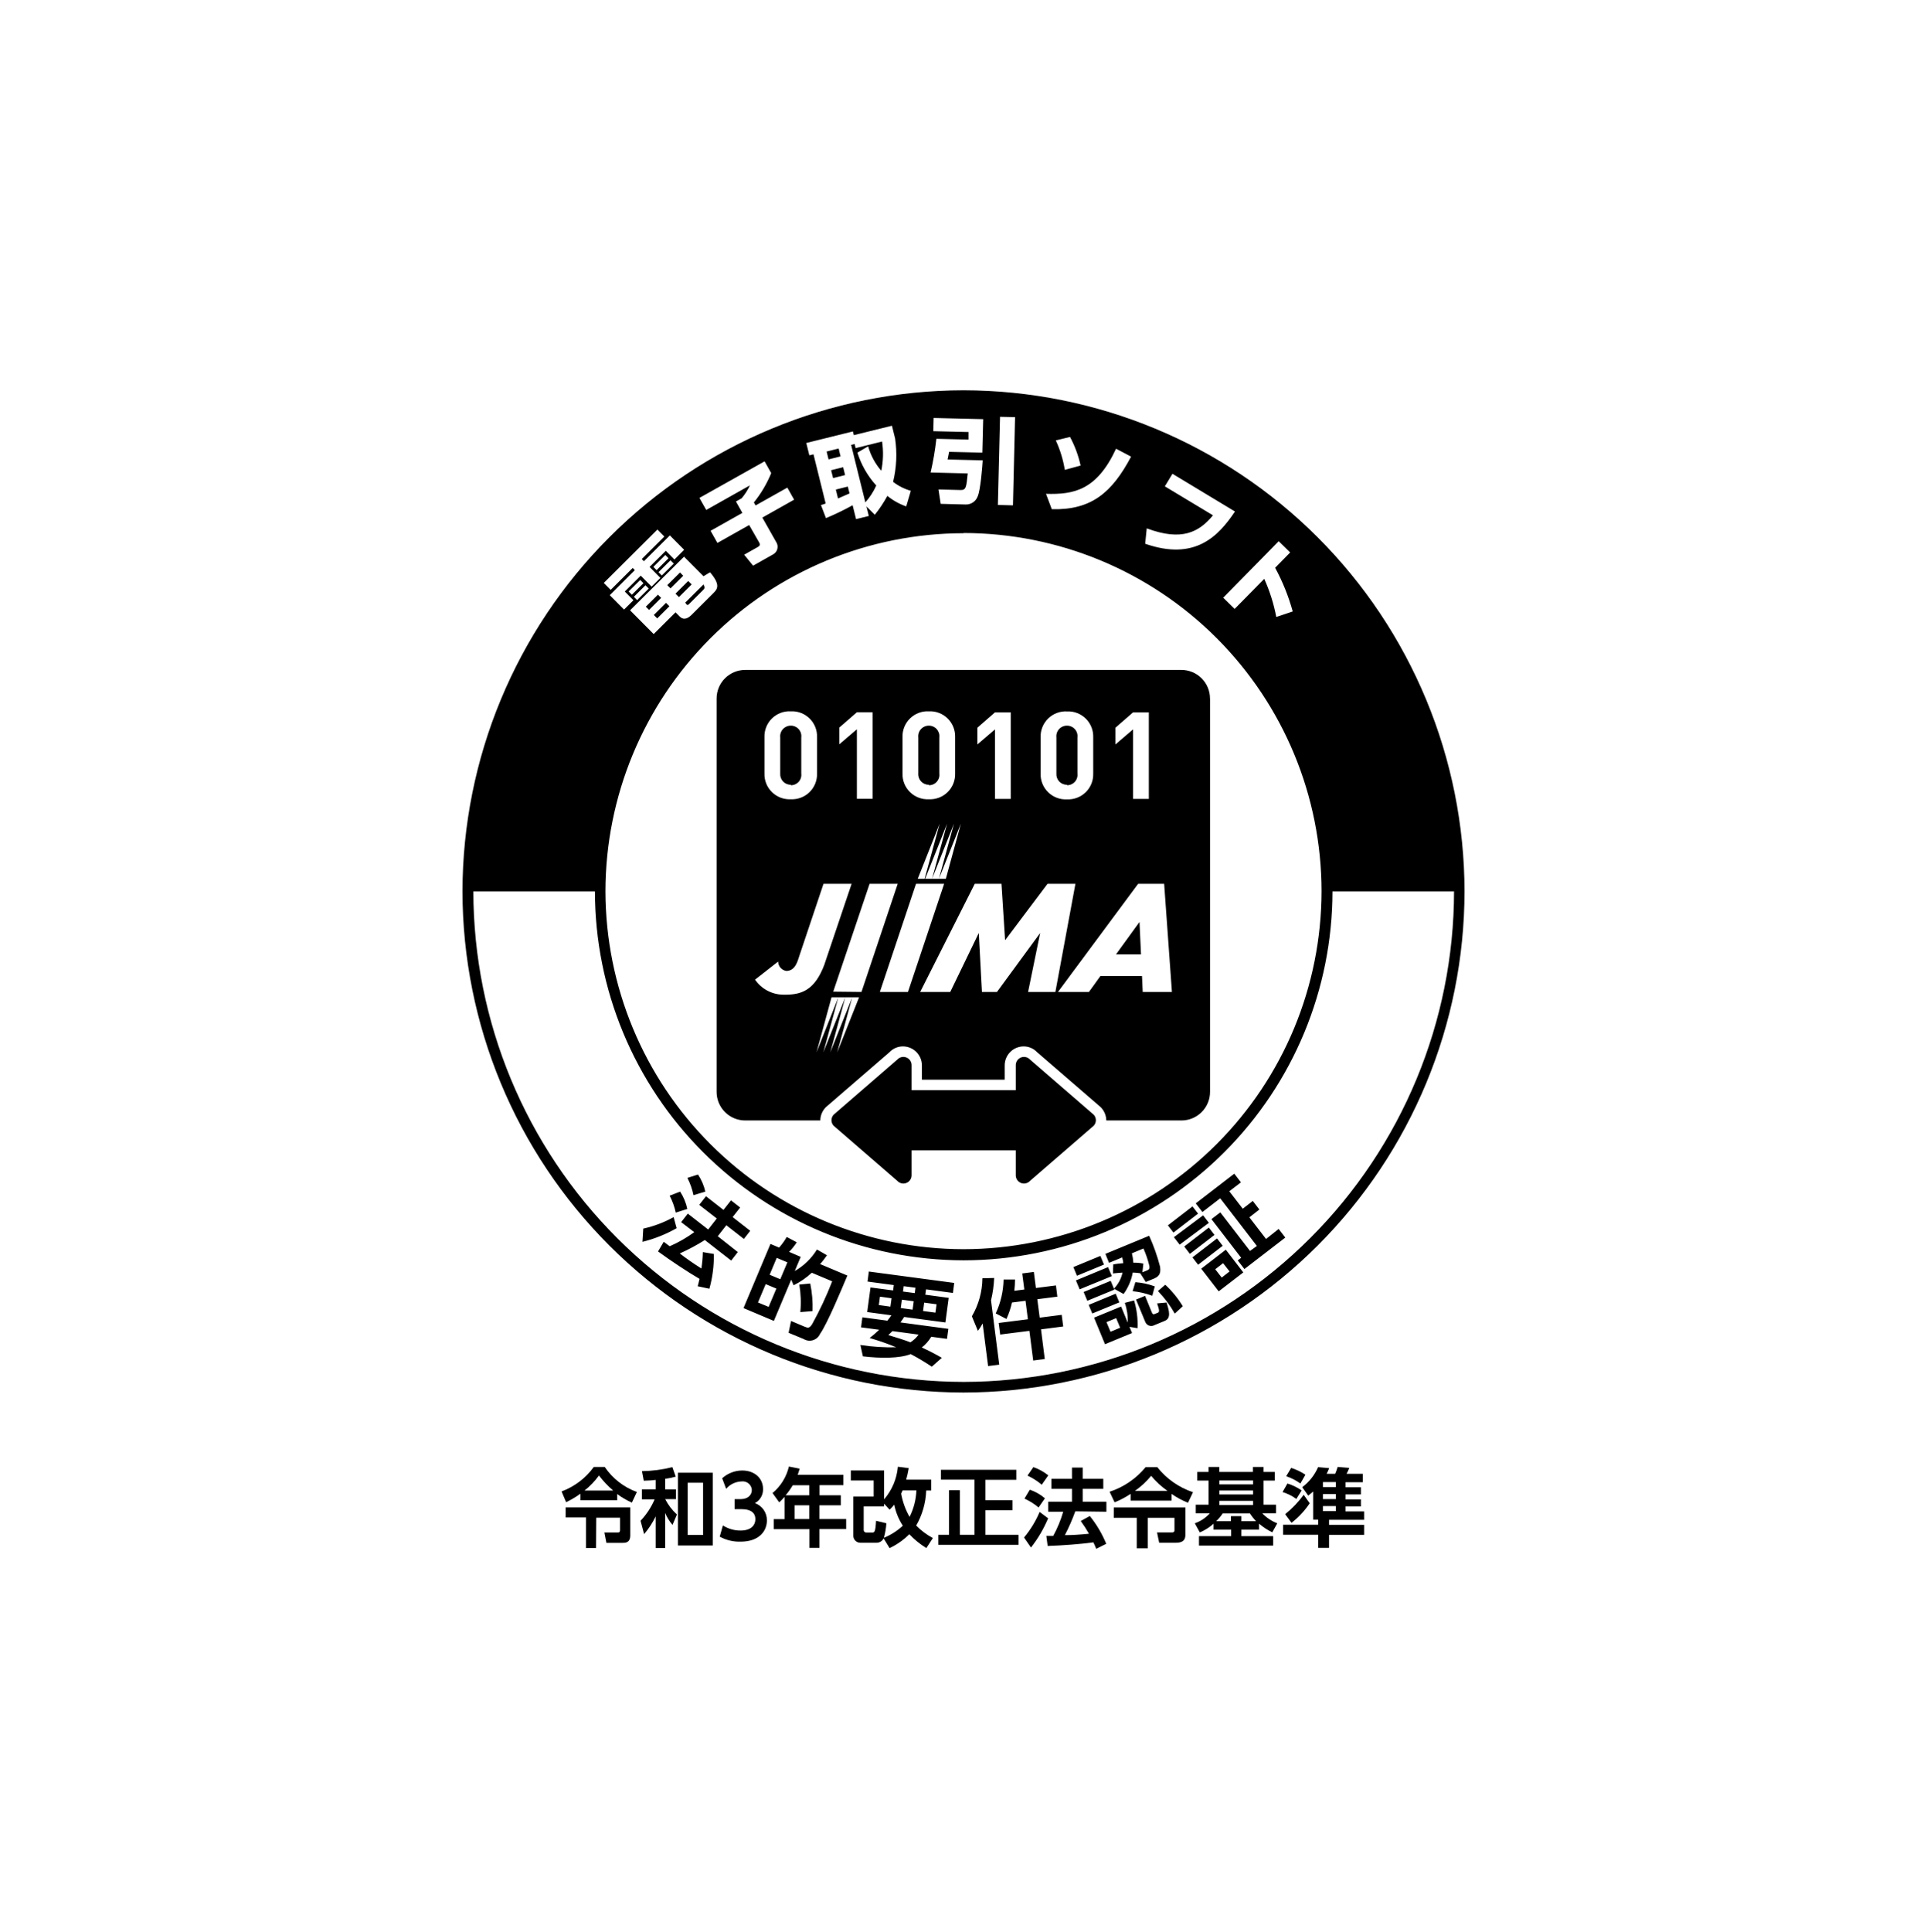 <svg width="400" height="401" viewBox="0 0 400 401" fill="none" xmlns="http://www.w3.org/2000/svg">
<path d="M227.04 231.353C227.322 231.663 227.478 232.067 227.478 232.486C227.478 232.906 227.322 233.31 227.04 233.62L213.822 245.06C213.592 245.316 213.29 245.496 212.956 245.577C212.623 245.659 212.272 245.637 211.95 245.516C211.629 245.394 211.351 245.179 211.154 244.897C210.958 244.615 210.851 244.281 210.847 243.937V238.737H189.226V243.937C189.222 244.281 189.115 244.615 188.918 244.897C188.722 245.179 188.444 245.394 188.123 245.516C187.801 245.637 187.45 245.659 187.116 245.577C186.782 245.496 186.481 245.316 186.251 245.06L173.033 233.62C172.751 233.31 172.594 232.906 172.594 232.486C172.594 232.067 172.751 231.663 173.033 231.353L186.251 219.913C186.482 219.656 186.784 219.476 187.119 219.395C187.454 219.314 187.805 219.336 188.127 219.459C188.449 219.582 188.727 219.799 188.923 220.082C189.119 220.366 189.224 220.702 189.226 221.046V226.246H210.847V221.046C210.849 220.702 210.954 220.366 211.15 220.082C211.346 219.799 211.623 219.582 211.945 219.459C212.267 219.336 212.619 219.314 212.954 219.395C213.289 219.476 213.591 219.656 213.822 219.913L227.04 231.353ZM181.894 100.76C180.113 98.795 178.779 96.467 177.983 93.938L180.209 92.627C180.736 94.498 181.666 96.23 182.934 97.702C183.349 95.704 183.406 93.647 183.1 91.629L177.609 93.002L177.401 92.149L176.673 92.326L179.626 104.265C180.559 103.221 181.324 102.039 181.894 100.76ZM173.969 103.443C174.562 103.194 175.518 102.778 176.35 102.403L175.986 100.978L173.501 101.602L173.958 103.464L173.969 103.443ZM172.929 99.221L175.425 98.597L175.019 96.964L172.523 97.588L172.929 99.221ZM250.929 254.763L245.822 258.694L246.998 260.223L252.104 256.292L250.929 254.763ZM220.426 272.87L215.818 273.462L215.319 269.635L219.479 269.105L219.188 266.775L215.028 267.306L214.602 263.978L212.189 264.29L212.626 267.618L210.546 267.888C210.641 267.112 210.69 266.33 210.691 265.548H208.32C208.27 267.979 207.714 270.374 206.687 272.578L208.913 273.733C209.415 272.64 209.798 271.496 210.057 270.322L212.875 269.958L213.364 273.795L207.301 274.565L207.613 276.967L213.676 276.198L214.466 282.354L216.869 282.042L216.089 275.886L220.696 275.293L220.384 272.89L220.426 272.87ZM230.014 262.969L223.338 265.735L224.107 267.586L230.794 264.841L230.014 262.99V262.969ZM229.162 262.449L228.413 260.65L222.807 262.969L223.546 264.768L229.162 262.449ZM230.555 265.818L224.939 268.138L225.698 269.958L231.314 267.649L230.555 265.818ZM231.595 268.491L225.99 270.81L226.728 272.599L232.344 270.29L231.595 268.491ZM230.202 262.064L229.453 260.223L238.542 256.469C239.476 258.532 240.231 260.672 240.799 262.865C240.934 263.905 240.903 264.778 239.603 265.33L237.835 266.058L236.691 264.248C236.175 264.168 235.654 264.119 235.131 264.102C234.84 265.71 234.189 267.232 233.228 268.554L231.231 267.441C232.12 266.517 232.736 265.365 233.01 264.113C232.094 264.175 231.782 264.206 231.023 264.29L231.086 262.407C231.774 262.289 232.468 262.205 233.166 262.158C233.132 261.752 233.056 261.351 232.937 260.962L230.264 262.064H230.202ZM234.954 260.109C235.114 260.747 235.215 261.397 235.256 262.054C235.954 262.039 236.652 262.102 237.336 262.241L237.138 264.05L238.178 263.624C238.522 263.489 238.698 263.25 238.563 262.646C238.269 261.434 237.865 260.25 237.357 259.11L234.954 260.109ZM235.1 267.971C236.497 268.111 237.871 268.429 239.187 268.918L239.707 266.973C238.41 266.494 237.051 266.2 235.672 266.099L235.1 267.992V267.971ZM206.365 265.226L203.921 265.288C203.896 268.065 203.143 270.787 201.737 273.182L202.985 276.198C203.354 275.715 203.684 275.203 203.973 274.669L205.106 283.509L207.415 283.218L205.71 269.874C206.079 268.346 206.298 266.786 206.365 265.215V265.226ZM252.634 257.02L247.528 260.951L248.703 262.48L253.81 258.549L252.634 257.02ZM235.402 269.874C235.971 271.743 236.217 273.695 236.13 275.646L234.455 275.366L234.986 276.655L229.37 278.974L227.102 273.462L232.718 271.154L234.091 274.492C234.145 273.101 233.941 271.711 233.488 270.394L235.412 269.885L235.402 269.874ZM232.521 275.553L231.689 273.556L229.682 274.388L230.514 276.385L232.521 275.553ZM262.806 257.134L259.342 252.642L261.422 251.019L260.05 249.241L257.97 250.853L255.172 247.234L257.595 245.382L256.212 243.583L248.214 249.74L249.598 251.539L253.29 248.69L260.902 258.58L259.478 259.62L253.31 251.612L251.47 253.016L257.637 261.034L256.93 261.586L258.313 263.374L266.799 256.843L265.416 255.054L262.806 257.134ZM304 185C303.97 212.573 293.003 239.008 273.506 258.506C254.008 278.003 227.573 288.97 200 289C172.428 288.967 145.994 277.999 126.497 258.503C107.001 239.006 96.033 212.572 96 185C96.033 157.428 107.001 130.994 126.497 111.497C145.994 92.001 172.428 81.033 200 81C227.572 81.033 254.006 92.001 273.503 111.497C292.999 130.994 303.967 157.428 304 185ZM200 110.661C180.296 110.683 161.406 118.52 147.473 132.452C133.541 146.385 125.704 165.275 125.682 184.979C125.715 204.676 133.557 223.555 147.488 237.479C161.419 251.403 180.303 259.234 200 259.256C219.705 259.237 238.597 251.401 252.53 237.467C266.463 223.534 274.299 204.642 274.318 184.938C274.299 165.233 266.463 146.341 252.53 132.408C238.597 118.475 219.705 110.638 200 110.619V110.661ZM265.447 112.304L253.914 124.046L256.285 126.375L262.431 120.135C263.572 122.666 264.41 125.322 264.927 128.05L268.338 126.906C267.472 123.753 266.247 120.71 264.688 117.837L267.808 114.654L265.426 112.325L265.447 112.304ZM237.7 112.845C248.1 116.474 252.946 111.233 256.358 106.158L243.378 98.326L241.798 100.937L251.792 106.948C248.922 110.411 245.344 112.398 238.033 109.652L237.721 112.772L237.7 112.845ZM219.157 91.4C220.056 93.344 220.685 95.401 221.029 97.515L224.305 96.621C223.854 94.549 223.116 92.55 222.11 90.682L219.167 91.4H219.157ZM217.15 102.559L218.325 105.679C226.52 105.887 230.805 102.268 234.788 94.77L231.668 93.126C227.664 101.758 222.89 102.663 217.108 102.486L217.15 102.559ZM207.145 104.795L210.265 104.878L210.702 86.574L207.582 86.502L207.134 104.785L207.145 104.795ZM201.04 89.642V91.234L194.374 91.067C194.112 93.422 193.713 95.759 193.178 98.066L200.884 98.254C200.572 101.238 200.52 101.727 199.324 101.696L194.81 101.582L195.268 104.566L200.468 104.702C201.005 104.715 201.532 104.559 201.976 104.257C202.42 103.955 202.758 103.521 202.943 103.017C203.536 101.665 203.91 96.829 203.983 95.539L196.703 95.362C196.859 94.614 196.88 94.51 197.015 93.771L203.91 93.938L204.087 86.99L193.802 86.741L193.739 89.486L201.144 89.663L201.04 89.642ZM167.365 91.93L167.999 94.499L168.862 94.291L171.39 104.494C171.07 104.618 170.743 104.726 170.412 104.816L171.452 107.53C173.345 106.744 175.192 105.852 176.985 104.858L177.702 107.738L180.344 107.083L179.855 105.097L181.592 106.834C182.577 105.607 183.451 104.295 184.202 102.913C185.367 103.866 186.691 104.605 188.113 105.097L189.07 101.862C187.735 101.481 186.486 100.849 185.388 100.001C186.107 97.054 186.248 93.995 185.804 90.994L185.149 88.353L177.234 90.308L177.047 89.538L167.386 91.93H167.365ZM145.202 103.37L146.596 105.835L155.665 100.729C155.214 101.695 154.637 102.597 153.949 103.412L152.763 104.078L154.094 106.449L147.501 110.162L148.915 112.678L155.509 108.966L157.589 112.595C157.901 113.146 157.589 113.344 157.308 113.521L154.469 115.122L156.32 117.4L160.376 115.112C160.616 114.999 160.828 114.834 160.998 114.629C161.167 114.425 161.289 114.186 161.356 113.929C161.422 113.671 161.432 113.403 161.383 113.142C161.334 112.881 161.228 112.634 161.073 112.418L158.244 107.416L164.838 103.703L163.434 101.197L156.84 104.899L156.486 104.275C157.974 102.432 159.186 100.383 160.085 98.191L158.712 95.747L145.192 103.329L145.202 103.37ZM141.978 115.538L130.788 126.666L135.686 131.596L140.221 127.082L141.063 127.935C141.698 128.57 142.488 128.674 143.57 127.592L148.094 123.078C148.946 122.236 149.581 121.352 147.386 118.773L146.024 119.594L141.978 115.528V115.538ZM131.578 123.858L132.254 124.545L134.667 122.153L133.981 121.466L131.578 123.858ZM133.565 121.04L132.899 120.374L130.486 122.756L131.162 123.432L133.565 121.04ZM136.685 118.752L137.371 119.438L139.857 116.974L139.17 116.287L136.685 118.752ZM138.765 115.861L138.099 115.185L135.624 117.65L136.29 118.326L138.765 115.861ZM125.318 120.967L126.763 122.423L131.329 117.878L131.776 118.326L126.576 123.526L129.54 126.51L131.485 124.576L129.696 122.766L133.003 119.47L135.26 121.747L137.08 119.938L134.834 117.66L138.203 114.311L139.992 116.121L142.01 114.103L139.046 111.118L133.658 116.474L133.211 116.027L137.902 111.358L136.466 109.902L125.39 120.926L125.318 120.967ZM301.826 185.01H276.586C276.566 205.306 268.496 224.765 254.146 239.118C239.795 253.47 220.337 261.543 200.042 261.565C179.746 261.543 160.288 253.47 145.938 239.118C131.587 224.765 123.517 205.306 123.498 185.01H98.257C98.293 211.994 109.028 237.863 128.108 256.944C147.189 276.024 173.058 286.759 200.042 286.795C227.026 286.759 252.894 276.024 271.975 256.944C291.055 237.863 301.791 211.994 301.826 185.01ZM174.478 94.718L174.083 93.085L171.587 93.709L171.993 95.342L174.478 94.718ZM250.939 253.786L249.743 252.226L243.68 256.76L244.876 258.31L250.939 253.786ZM240.196 270.509C240.685 271.934 240.695 272.287 240.331 272.443L239.603 272.734C239.302 272.859 239.156 272.526 239.094 272.37L237.69 268.938L235.818 269.708L237.721 274.326C237.788 274.505 237.893 274.668 238.029 274.803C238.165 274.938 238.328 275.042 238.508 275.108C238.687 275.174 238.879 275.201 239.07 275.186C239.261 275.171 239.446 275.115 239.614 275.022L241.787 274.128C243.129 273.566 242.692 272.048 242.151 270.322L240.227 270.498L240.196 270.509ZM241.87 266.64L240.362 267.94C241.722 269.344 242.897 270.917 243.857 272.62L245.521 271.091C244.518 269.438 243.289 267.933 241.87 266.619V266.64ZM254.454 259.36L258.084 264.071L252.978 268.002L249.348 263.302L254.454 259.36ZM255.234 263.874L253.893 262.158L252.26 263.416L253.602 265.142L255.234 263.874ZM139.826 252.6C137.852 253.697 135.729 254.499 133.523 254.982L133.357 257.727C135.84 257.114 138.226 256.162 140.45 254.898L139.826 252.6ZM136.414 128.351L138.952 125.824L138.245 125.117L135.718 127.634L136.435 128.351H136.414ZM141.822 119.49L141.157 118.814L138.505 121.446L139.181 122.111L141.822 119.49ZM142.665 250.905C142.398 249.623 141.893 248.403 141.178 247.306L139.004 248.149C139.579 249.26 140.005 250.442 140.273 251.664L142.665 250.905ZM146.409 247.306C146.121 246.042 145.606 244.841 144.89 243.76L142.686 244.457C143.266 245.59 143.689 246.797 143.944 248.045L146.409 247.306ZM134.73 126.583L137.236 124.087L136.57 123.422L134.054 125.918L134.73 126.583ZM154.334 257.218L155.727 255.439L152.077 252.59L153.637 250.603L151.734 249.116L150.174 251.102L146.544 248.263L145.14 250.052L148.78 252.881L147.002 255.169L142.769 251.872L141.386 253.64L144.11 255.72C142.525 256.879 140.816 257.859 139.014 258.642C138.817 258.507 137.902 257.821 137.766 257.717L136.591 259.724C139.212 261.638 142.831 264.04 145.202 265.413C144.984 266.359 144.922 266.588 144.818 266.942L147.251 267.462C147.905 265.113 148.217 262.682 148.177 260.244L145.889 259.859C145.864 260.998 145.763 262.134 145.587 263.26C143.632 262.022 142.467 261.18 141.105 260.14C142.902 259.336 144.64 258.404 146.305 257.353L151.775 261.617L153.148 259.849L148.988 256.562L150.766 254.285L154.417 257.134L154.334 257.218ZM248.693 251.872L247.538 250.374L242.432 254.306L243.586 255.803L248.693 251.872ZM142.426 125.377C142.634 125.585 142.81 125.637 143.018 125.377L145.899 122.506C146.232 122.184 146.388 121.986 146.024 121.3L142.218 125.086L142.457 125.325L142.426 125.377ZM180.292 263.884L198.076 266.255L197.806 268.335L192.231 267.586L192.075 268.699L196.932 269.354L196.246 274.461L187.686 273.317C187.51 273.598 187.364 273.837 186.917 274.45L196.859 275.782L196.578 277.862L193.313 277.425C192.799 278.281 192.133 279.035 191.347 279.65C192.834 280.326 194.114 280.992 195.507 281.793L193.427 283.634C192.46 282.999 190.91 282.001 189.049 281.023C186.698 281.938 182.809 281.928 179.117 281.491L178.597 279.13C181.06 279.512 183.552 279.672 186.043 279.609C184.238 278.869 182.395 278.227 180.521 277.685C181.217 277.158 181.877 276.584 182.497 275.969L178.732 275.47L179.013 273.39L184.213 274.086C184.546 273.67 184.733 273.41 185.045 272.974L180.011 272.298L180.698 267.191L185.388 267.815L185.534 266.702L180.084 265.974L180.354 263.894L180.292 263.884ZM191.607 272.079L194.176 272.422L194.415 270.686L191.846 270.342L191.607 272.079ZM187.447 268.044L189.891 268.366L190.037 267.254L187.593 266.931L187.447 268.044ZM186.979 271.466L189.434 271.798L189.673 270.062L187.218 269.729L186.979 271.466ZM185.066 269.438L182.663 269.105L182.424 270.842L184.826 271.174L185.066 269.438ZM185.242 276.26C184.847 276.645 184.795 276.707 184.4 277.082C185.835 277.508 187.52 278.018 188.976 278.579C189.645 278.163 190.224 277.619 190.682 276.978L185.242 276.25V276.26ZM168.665 272.1C168.737 270.178 168.576 268.253 168.186 266.37L165.919 266.598C166.24 268.484 166.31 270.404 166.127 272.308L168.665 272.1ZM140.928 123.921L143.57 121.29L142.852 120.582L140.21 123.214L140.928 123.921ZM170.318 262.376L175.893 264.726C174.738 267.462 171.733 274.721 170.214 276.853C170.075 277.159 169.873 277.432 169.62 277.654C169.367 277.876 169.07 278.042 168.749 278.14C168.427 278.239 168.088 278.267 167.755 278.225C167.421 278.182 167.1 278.069 166.814 277.893L163.694 276.603L164.203 274.149L167.063 275.355C167.708 275.615 168.03 275.688 168.582 274.814C170.166 271.947 171.556 268.977 172.742 265.922L168.509 264.144C167.382 265.188 166.111 266.064 164.734 266.744L164.234 265.579L160.636 274.138L154.334 271.476L159.929 258.164L161.728 258.923C162.326 258.242 162.855 257.503 163.309 256.718L165.389 257.821C164.928 258.536 164.395 259.202 163.798 259.807L166.21 260.847L164.973 263.79C166.86 262.711 168.444 261.172 169.58 259.318L171.66 260.514C171.201 261.177 170.708 261.816 170.183 262.428L170.318 262.376ZM161.156 267.43L158.941 266.505L157.339 270.311L159.554 271.226L161.156 267.43ZM163.444 261.981L161.229 261.055L159.762 264.56L161.967 265.486L163.444 261.981ZM221.476 162.962C221.785 162.968 222.091 162.907 222.374 162.783C222.657 162.66 222.91 162.477 223.116 162.247C223.323 162.018 223.477 161.746 223.569 161.451C223.661 161.157 223.688 160.845 223.65 160.539V153.041C223.688 152.734 223.661 152.422 223.569 152.126C223.477 151.83 223.323 151.557 223.117 151.326C222.911 151.094 222.658 150.91 222.375 150.784C222.092 150.658 221.786 150.594 221.476 150.597C221.166 150.595 220.858 150.659 220.574 150.784C220.29 150.91 220.036 151.094 219.829 151.325C219.622 151.556 219.465 151.828 219.371 152.124C219.277 152.42 219.246 152.732 219.282 153.041V160.539C219.26 160.841 219.301 161.144 219.403 161.429C219.505 161.714 219.666 161.974 219.874 162.194C220.083 162.413 220.335 162.586 220.614 162.702C220.894 162.819 221.194 162.875 221.497 162.869L221.476 162.962ZM192.814 162.962C193.122 162.968 193.429 162.907 193.712 162.783C193.995 162.66 194.248 162.477 194.454 162.247C194.66 162.018 194.815 161.746 194.907 161.451C194.999 161.157 195.026 160.845 194.987 160.539V153.041C195.024 152.734 194.995 152.422 194.903 152.127C194.81 151.832 194.656 151.56 194.451 151.329C194.245 151.098 193.993 150.914 193.711 150.787C193.429 150.661 193.123 150.596 192.814 150.597C192.503 150.595 192.196 150.659 191.912 150.784C191.628 150.91 191.374 151.094 191.167 151.325C190.959 151.556 190.803 151.828 190.709 152.124C190.614 152.42 190.584 152.732 190.619 153.041V160.539C190.597 160.841 190.639 161.144 190.741 161.429C190.843 161.714 191.004 161.974 191.212 162.194C191.421 162.413 191.673 162.586 191.952 162.702C192.231 162.819 192.532 162.875 192.834 162.869L192.814 162.962ZM231.647 198.083H236.847L236.535 191.344L231.647 198.083ZM164.151 162.962C164.46 162.968 164.766 162.907 165.049 162.783C165.332 162.66 165.585 162.477 165.792 162.247C165.998 162.018 166.152 161.746 166.244 161.451C166.336 161.157 166.364 160.845 166.325 160.539V153.041C166.363 152.734 166.336 152.422 166.244 152.126C166.152 151.83 165.998 151.557 165.792 151.326C165.586 151.094 165.334 150.91 165.051 150.784C164.768 150.658 164.461 150.594 164.151 150.597C163.841 150.595 163.533 150.659 163.249 150.784C162.966 150.91 162.712 151.094 162.504 151.325C162.297 151.556 162.141 151.828 162.046 152.124C161.952 152.42 161.922 152.732 161.957 153.041V160.539C161.935 160.841 161.977 161.144 162.079 161.429C162.181 161.714 162.341 161.974 162.55 162.194C162.758 162.413 163.01 162.586 163.289 162.702C163.569 162.819 163.87 162.875 164.172 162.869L164.151 162.962ZM251.178 145.002V226.6C251.178 227.38 251.025 228.152 250.726 228.873C250.428 229.593 249.991 230.248 249.439 230.799C248.888 231.351 248.233 231.788 247.513 232.086C246.792 232.385 246.02 232.538 245.24 232.538H229.64C229.626 231.564 229.256 230.628 228.6 229.907L228.506 229.803L228.402 229.71L215.267 218.363C214.909 217.983 214.477 217.681 213.998 217.476C213.518 217.27 213.002 217.165 212.48 217.167C211.436 217.17 210.437 217.586 209.7 218.325C208.963 219.064 208.549 220.065 208.549 221.109V224.073H191.368V221.109C191.368 220.065 190.954 219.064 190.217 218.325C189.48 217.586 188.48 217.17 187.437 217.167C186.915 217.163 186.398 217.267 185.918 217.473C185.438 217.679 185.006 217.982 184.65 218.363L171.514 229.71L171.41 229.803L171.317 229.907C170.654 230.624 170.283 231.562 170.277 232.538H154.677C153.104 232.536 151.596 231.909 150.484 230.795C149.373 229.682 148.749 228.173 148.749 226.6V144.97C148.749 143.397 149.373 141.888 150.484 140.775C151.596 139.662 153.104 139.035 154.677 139.032H245.23C246.805 139.032 248.315 139.658 249.429 140.771C250.542 141.885 251.168 143.395 251.168 144.97L251.178 145.002ZM231.543 154.497L235.194 151.377V165.802H238.47V147.841H235.194L231.543 151.023V154.497ZM216.006 160.56C215.986 161.278 216.115 161.991 216.385 162.657C216.655 163.322 217.059 163.924 217.573 164.425C218.087 164.926 218.699 165.316 219.371 165.569C220.042 165.822 220.759 165.933 221.476 165.895C222.191 165.93 222.906 165.816 223.575 165.562C224.244 165.308 224.854 164.918 225.365 164.417C225.877 163.916 226.28 163.315 226.548 162.651C226.817 161.988 226.945 161.276 226.926 160.56V152.989C226.947 152.272 226.819 151.559 226.551 150.894C226.283 150.229 225.881 149.627 225.369 149.125C224.857 148.623 224.247 148.232 223.577 147.977C222.908 147.722 222.192 147.608 221.476 147.643C220.758 147.606 220.041 147.717 219.368 147.971C218.696 148.224 218.083 148.615 217.569 149.117C217.055 149.619 216.651 150.223 216.382 150.889C216.113 151.555 215.984 152.27 216.006 152.989V160.56ZM202.881 154.497L206.531 151.377V165.802H209.807V147.841H206.531L202.881 151.023V154.497ZM191.94 182.379L195.06 170.939L190.505 182.379H196.339L199.459 170.939L194.904 182.379L198.024 170.939L193.479 182.379L196.599 170.939L192.044 182.379H191.94ZM187.343 160.539C187.324 161.257 187.453 161.97 187.722 162.636C187.992 163.301 188.397 163.903 188.911 164.404C189.425 164.905 190.037 165.295 190.708 165.548C191.38 165.801 192.097 165.912 192.814 165.874C193.529 165.909 194.243 165.796 194.912 165.541C195.582 165.287 196.191 164.897 196.703 164.396C197.214 163.895 197.617 163.294 197.886 162.631C198.154 161.967 198.283 161.255 198.263 160.539V152.968C198.284 152.251 198.157 151.538 197.889 150.873C197.621 150.208 197.219 149.606 196.707 149.104C196.195 148.602 195.585 148.211 194.915 147.956C194.245 147.701 193.53 147.588 192.814 147.622C192.096 147.585 191.378 147.696 190.706 147.95C190.033 148.204 189.421 148.594 188.907 149.096C188.393 149.598 187.988 150.202 187.719 150.868C187.45 151.535 187.322 152.25 187.343 152.968V160.539ZM174.218 154.476L177.869 151.356V165.781H181.145V147.82H177.869L174.218 151.002V154.476ZM158.681 160.539C158.661 161.257 158.79 161.97 159.06 162.636C159.33 163.301 159.734 163.903 160.248 164.404C160.762 164.905 161.374 165.295 162.046 165.548C162.718 165.801 163.434 165.912 164.151 165.874C164.866 165.909 165.581 165.796 166.25 165.541C166.919 165.287 167.529 164.897 168.04 164.396C168.552 163.895 168.955 163.294 169.223 162.631C169.492 161.967 169.62 161.255 169.601 160.539V152.968C169.622 152.251 169.494 151.538 169.226 150.873C168.959 150.208 168.556 149.606 168.044 149.104C167.533 148.602 166.923 148.211 166.253 147.956C165.583 147.701 164.867 147.588 164.151 147.622C163.434 147.585 162.716 147.696 162.043 147.95C161.371 148.204 160.758 148.594 160.244 149.096C159.73 149.598 159.326 150.202 159.057 150.868C158.788 151.535 158.66 152.25 158.681 152.968V160.539ZM171.161 200.059L176.777 183.419H170.942L165.982 198.208C165.566 199.456 165.118 201.505 163.205 201.505C162.741 201.429 162.318 201.193 162.01 200.838C161.702 200.482 161.529 200.03 161.52 199.56L156.726 203.314C157.38 204.263 158.252 205.042 159.269 205.585C160.286 206.127 161.418 206.419 162.57 206.434C166.231 206.497 169.091 205.706 171.182 200.038L171.161 200.059ZM178.441 206.975H172.606L169.486 218.415L174.021 206.975L170.901 218.415L175.466 206.975L172.346 218.415L176.902 206.975L173.782 218.415L178.326 206.975H178.441ZM178.826 205.862L186.345 183.419H180.51L172.96 205.8L178.826 205.862ZM195.986 183.419H190.151L182.642 205.862H188.477L195.986 183.419ZM219.074 205.862L223.234 183.419H217.441L208.632 195.13L207.883 183.419H202.34L191.014 205.862H197.254L203.172 193.632L203.827 205.862H206.947L215.912 193.632L213.406 205.862H219.074ZM243.264 205.862L241.652 183.419H236.254L219.614 205.862H226.042L228.413 202.566H237.055L237.201 205.862H243.264Z" fill="black"/>
<path d="M128.136 311.349H120.492V309.997C119.553 310.67 118.558 311.262 117.518 311.765L116.571 309.529C119.255 308.53 121.585 306.761 123.269 304.443H125.526C127.149 306.836 129.485 308.656 132.203 309.643L131.163 311.848C130.085 311.368 129.063 310.772 128.115 310.07V311.391L128.136 311.349ZM123.726 321.271H121.646V314.927H117.414V312.847H130.83V318.65C130.83 320.2 129.79 320.2 129.249 320.2H125.879L125.463 318.047H128.282C128.573 318.047 128.708 317.932 128.708 317.568V314.979H123.768L123.726 321.271ZM127.283 309.342C126.191 308.409 125.201 307.363 124.33 306.222C123.483 307.398 122.475 308.448 121.334 309.342H127.283Z" fill="black"/>
<path d="M139.598 316.477C138.956 315.737 138.44 314.898 138.069 313.991V321.271H136.104V314.709C135.46 316.032 134.653 317.269 133.701 318.391L132.963 315.614C134.197 314.318 135.187 312.81 135.885 311.163H133.244V309.083H136.104V307.138C135.303 307.231 134.804 307.263 133.629 307.304L133.254 305.318C135.383 305.285 137.502 305.006 139.567 304.486L140.264 306.462C139.544 306.662 138.81 306.812 138.069 306.909V309.103H140.305V311.121H138.08C138.687 312.327 139.512 313.409 140.513 314.314L139.598 316.467V316.477ZM140.742 305.64H147.949V320.751H140.721V305.64H140.742ZM145.942 307.72H142.749V318.557H145.942V307.72Z" fill="black"/>
<path d="M150.082 316.602C151.176 317.295 152.448 317.657 153.743 317.642C156.062 317.642 156.8 316.384 156.8 315.281C156.8 314.179 156.124 313.201 153.868 313.201H152.495V311.121H153.774C155.136 311.121 156.062 310.372 156.062 309.208C156.047 308.954 155.98 308.705 155.866 308.478C155.751 308.25 155.592 308.048 155.398 307.884C155.204 307.719 154.978 307.596 154.734 307.522C154.491 307.447 154.235 307.423 153.982 307.45C153.363 307.462 152.753 307.605 152.192 307.868C151.631 308.132 151.132 308.51 150.727 308.979L149.905 306.795C151.046 305.763 152.527 305.189 154.065 305.183C156.727 305.183 158.392 306.878 158.392 309.02C158.411 309.618 158.264 310.208 157.966 310.726C157.669 311.244 157.232 311.669 156.707 311.953C157.445 312.218 158.082 312.708 158.528 313.353C158.973 313.998 159.206 314.767 159.192 315.552C159.192 317.632 157.705 319.951 153.712 319.951C152.206 319.994 150.716 319.635 149.396 318.911L150.03 316.664L150.082 316.602Z" fill="black"/>
<path d="M170.1 310.32H174.531V312.4H170.1V315.249H175.643V317.329H170.1V321.24H168.02V317.35H160.605V315.27H162.851V310.653C162.507 311.055 162.139 311.437 161.749 311.797L160.355 309.862C162.058 308.448 163.252 306.516 163.756 304.361L165.992 304.808C165.784 305.505 165.711 305.723 165.576 306.077H175.071V308.219H170.121V310.299L170.1 310.32ZM164.557 308.24C164.125 308.974 163.631 309.67 163.08 310.32H167.979V308.24H164.557ZM164.931 312.4V315.249H167.979V312.4H164.931Z" fill="black"/>
<path d="M183.443 319.243C183.301 319.54 183.074 319.787 182.79 319.954C182.507 320.121 182.18 320.199 181.852 320.179H178.628C178.425 320.186 178.223 320.149 178.035 320.073C177.847 319.997 177.677 319.882 177.536 319.736C177.395 319.59 177.286 319.416 177.216 319.226C177.147 319.035 177.117 318.832 177.13 318.63V310.591H181.353V307.252H176.61V305.172H183.516V311.173C185.161 309.275 186.162 306.905 186.376 304.403L188.633 304.694C188.499 305.5 188.322 306.299 188.102 307.086H193.302V309.332H192.262C192.174 311.892 191.46 314.392 190.182 316.612C191.198 317.647 192.366 318.52 193.646 319.202L192.294 321.282C190.994 320.485 189.805 319.519 188.757 318.411C187.567 319.599 186.181 320.574 184.66 321.292L183.433 319.285L183.443 319.243ZM183.994 316.123C183.923 317.146 183.753 318.16 183.485 319.15C184.931 318.556 186.259 317.707 187.406 316.643C186.543 315.312 185.939 313.83 185.627 312.275C185.327 312.638 185.007 312.986 184.67 313.315L183.516 312.067V312.639H179.283V317.444C179.272 317.522 179.279 317.601 179.302 317.676C179.325 317.751 179.364 317.82 179.417 317.879C179.469 317.937 179.534 317.983 179.606 318.014C179.678 318.045 179.756 318.06 179.834 318.058H181.02C181.498 318.058 181.717 318.058 181.852 315.624L183.932 316.123H183.994ZM187.364 309.322L187.062 309.977C187.365 311.677 187.956 313.312 188.81 314.813C189.67 313.101 190.152 311.225 190.224 309.311H187.364V309.322Z" fill="black"/>
<path d="M195.36 305.037H210.96V307.117H204.543V311.339H210.159V313.419H204.543V318.526H211.417V320.606H194.777V318.526H196.993V309.259H199.249V318.526H202.276V307.086H195.318V305.006L195.36 305.037Z" fill="black"/>
<path d="M217.566 315.104C216.658 317.278 215.458 319.318 213.999 321.167L212.563 319.087C213.898 317.489 214.988 315.701 215.798 313.783L217.566 315.104ZM213.78 309.176C214.922 309.57 215.98 310.173 216.9 310.954L215.58 312.857C214.692 312.116 213.709 311.497 212.657 311.017L213.76 309.166L213.78 309.176ZM214.477 304.475C215.609 304.862 216.664 305.443 217.597 306.191L216.235 308.136C215.344 307.37 214.349 306.732 213.281 306.243L214.498 304.475H214.477ZM223.203 313.658C222.595 315.352 221.872 317.003 221.04 318.598C222.61 318.598 223.92 318.515 226.042 318.307C225.525 317.394 224.955 316.512 224.336 315.666L226.219 314.626C227.627 316.376 228.776 318.32 229.63 320.397L227.55 321.437C227.377 320.98 227.179 320.532 226.957 320.096C224.451 320.45 220.457 320.751 217.472 320.845L217.192 318.765H218.616C219.491 317.171 220.188 315.487 220.696 313.742H217.576V311.662H222.516V308.989H218.252V306.909H222.516V304.579H224.742V306.909H229.016V308.989H224.742V311.662H229.661V313.742L223.203 313.658Z" fill="black"/>
<path d="M234.693 310.029C233.65 310.732 232.534 311.321 231.365 311.787L230.325 309.592C233.254 308.639 235.849 306.867 237.803 304.486H240.226C242.137 306.906 244.715 308.713 247.641 309.686L246.601 311.88C245.398 311.398 244.254 310.78 243.19 310.039V311.433H234.693V310.071V310.029ZM231.209 312.858H246.06V318.339C246.06 319.077 246.06 320.179 244.074 320.179H240.621L240.174 318.037H243.294C243.772 318.037 243.793 317.746 243.793 317.569V315H238.26V321.334H235.962V315H231.199L231.209 312.858ZM242.337 309.405C241.073 308.524 239.936 307.474 238.957 306.285C237.985 307.477 236.851 308.527 235.588 309.405H242.337Z" fill="black"/>
<path d="M261.36 317.464H257.678V318.806H264.282V320.772H248.88V318.806H255.557V317.464H251.906V316.227C251.064 316.985 250.101 317.597 249.057 318.036L248.017 316.143C249.215 315.724 250.288 315.008 251.137 314.063H248.214V312.275H250.877V307.272H248.526V305.483H250.877V304.443H253.092V305.483H260.081V304.443H262.285V305.483H264.615V307.272H262.285V312.275H264.875V314.063H262.015C262.89 314.978 263.955 315.688 265.135 316.143L264.095 318.016C263.106 317.537 262.183 316.932 261.349 316.216V317.392L261.36 317.464ZM260.725 315.696C260.255 315.205 259.833 314.668 259.467 314.095H253.809C253.42 314.678 252.967 315.215 252.457 315.696H255.515V314.656H257.678V315.696H260.725ZM260.112 307.252H253.123V308.063H260.112V307.252ZM260.112 309.332H253.123V310.153H260.112V309.332ZM260.112 311.474H253.123V312.347H260.112V311.474Z" fill="black"/>
<path d="M267.235 307.886C268.29 308.204 269.287 308.688 270.189 309.321L269.087 311.089C268.225 310.449 267.256 309.967 266.227 309.664L267.235 307.886ZM272.518 309.592C272.154 309.935 271.978 310.049 271.551 310.392L270.303 308.645C271.748 307.571 272.885 306.137 273.6 304.485L275.898 304.693C275.748 305.094 275.574 305.487 275.378 305.868H277.147C277.35 305.405 277.524 304.929 277.667 304.443L280.069 304.641C279.917 305.066 279.729 305.476 279.507 305.868H282.877V307.616H279.289V308.656H282.492V310.143H279.289V311.183H282.492V312.639H279.289V313.679H283.158V315.416H275.878V316.456H283.158V318.536H275.878V321.24H273.621V318.515H266.341V316.435H273.621V315.395H272.581V309.623L272.518 309.592ZM266.767 314.251C268.22 313.083 269.514 311.73 270.615 310.226L271.863 311.983C270.831 313.53 269.556 314.899 268.088 316.04L266.767 314.251ZM267.984 304.631C269.042 304.961 270.047 305.441 270.969 306.056L269.929 307.876C269.025 307.235 268.034 306.727 266.986 306.367L268.026 304.631H267.984ZM274.609 307.584V308.624H277.282V307.584H274.609ZM274.609 310.07V311.11H277.282V310.07H274.609ZM274.609 312.566V313.606H277.282V312.566H274.609Z" fill="black"/>
</svg>
